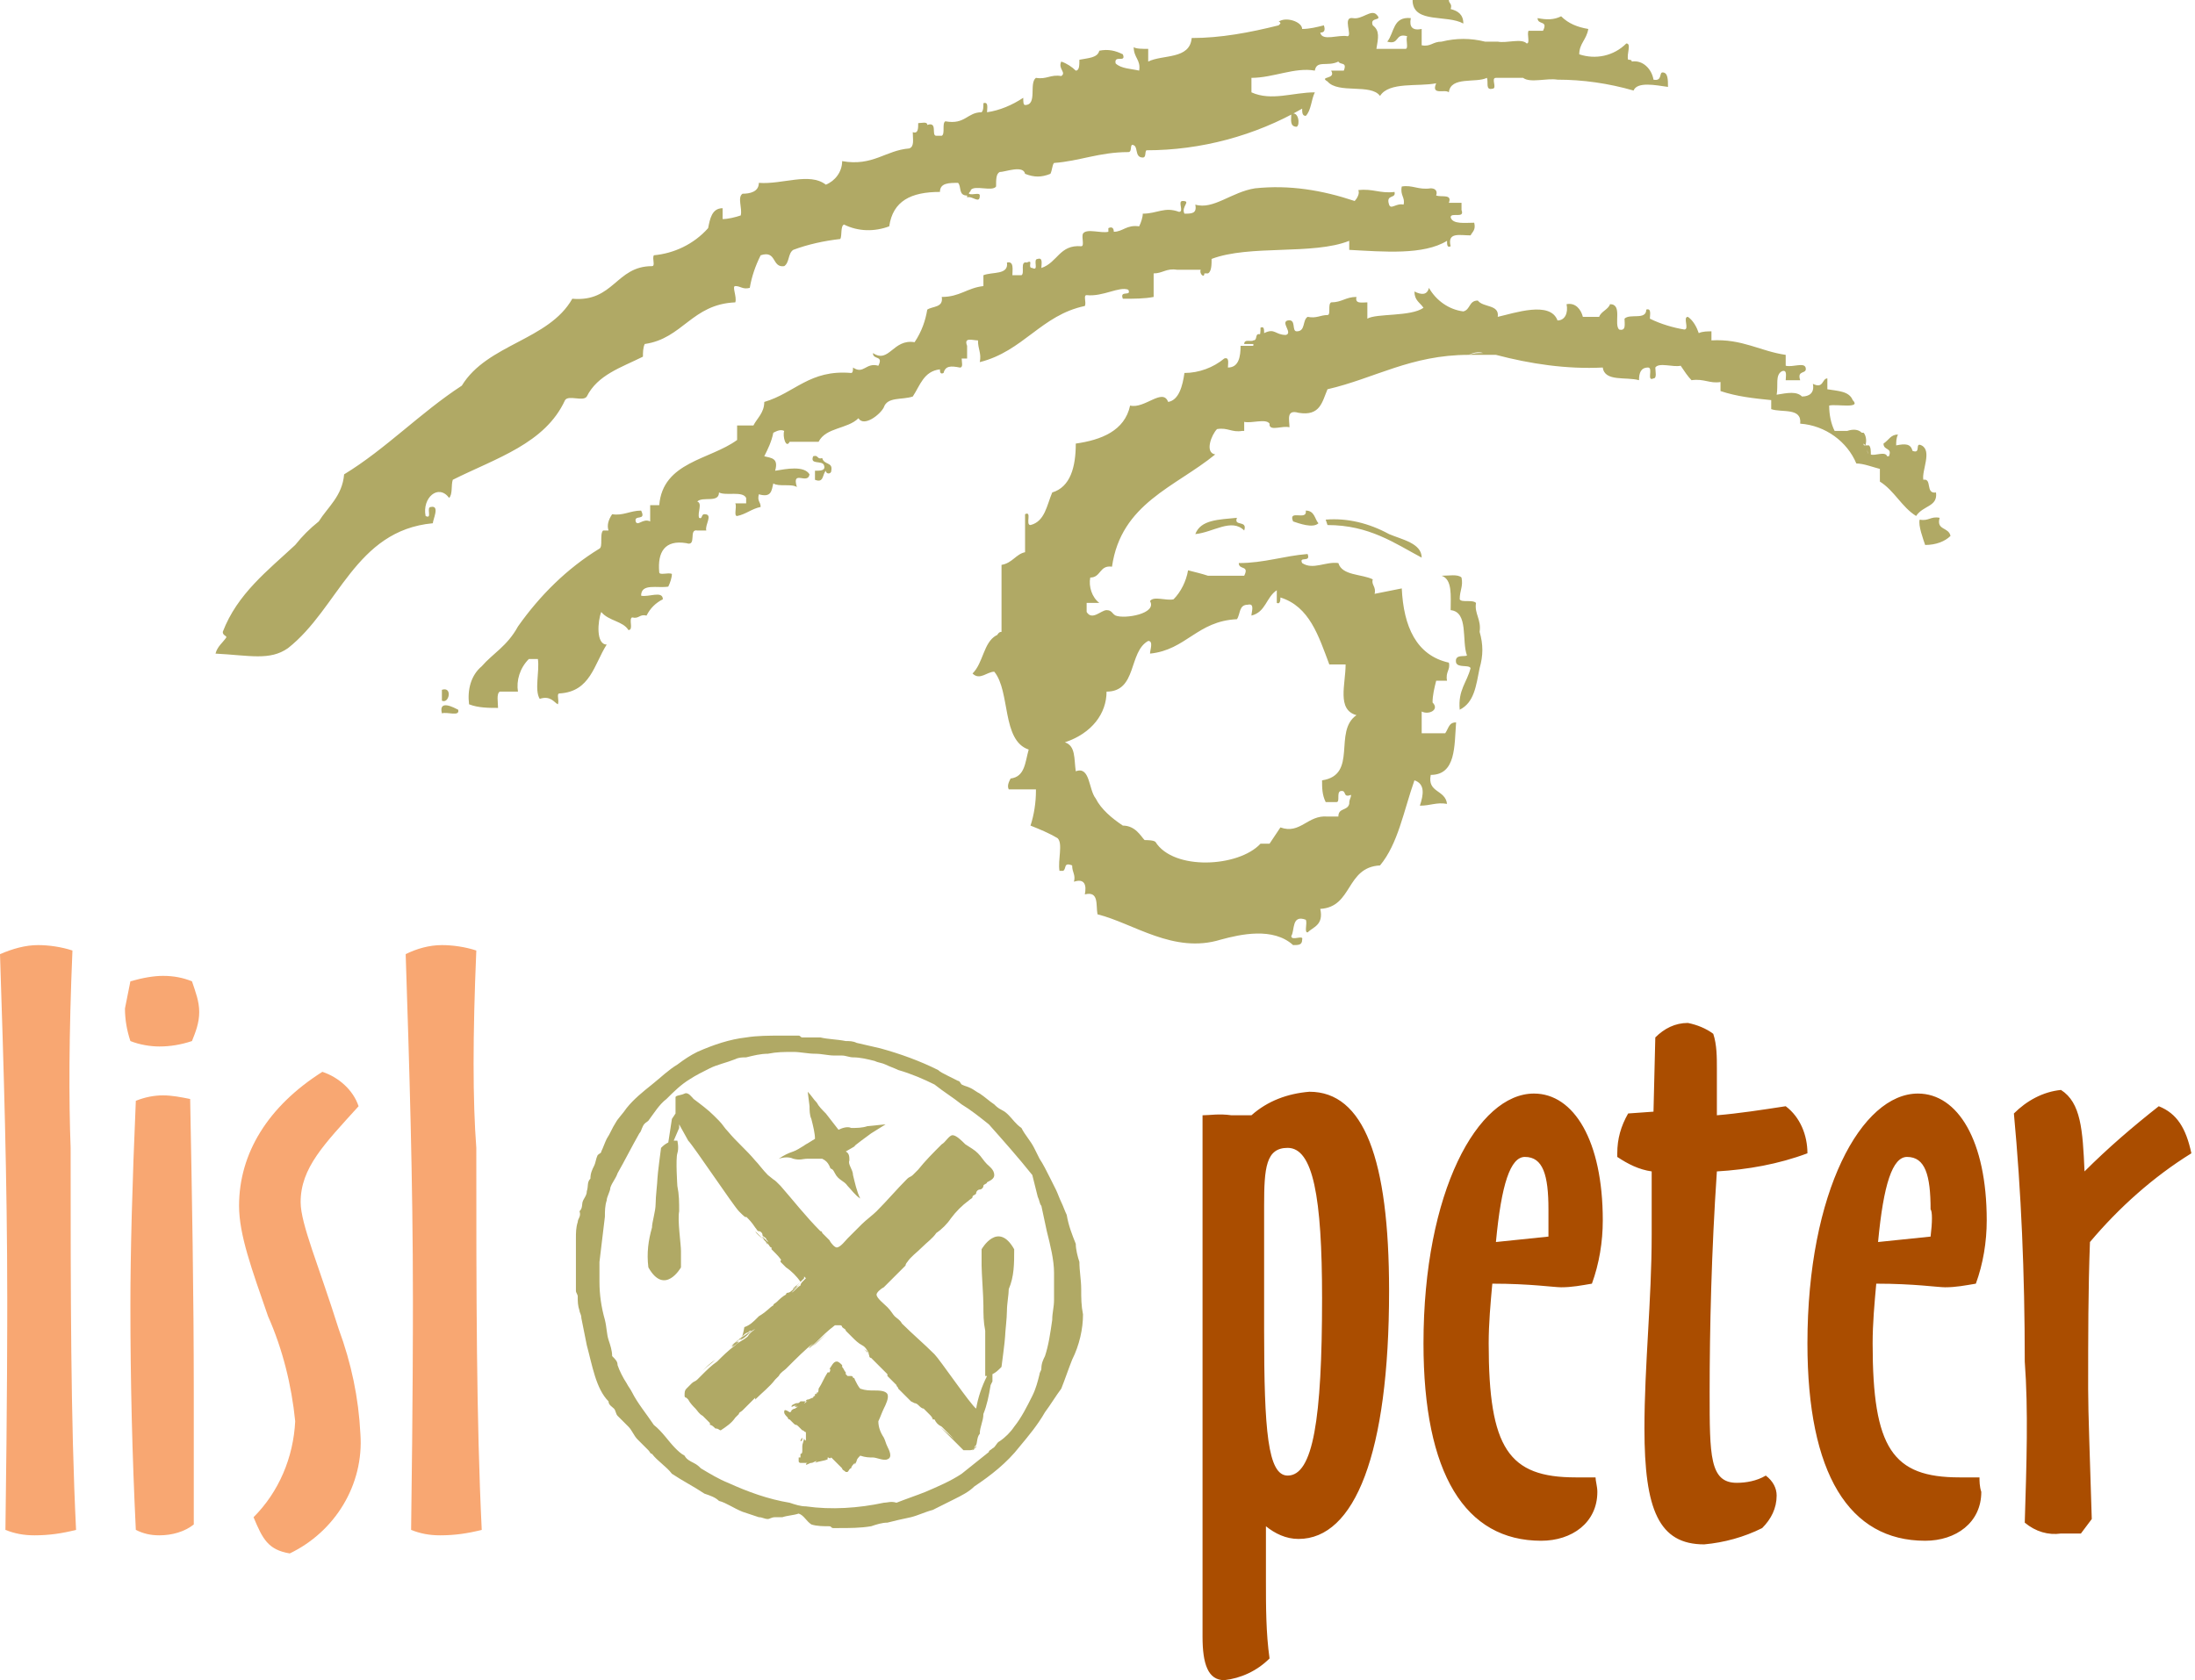 <?xml version="1.0" encoding="UTF-8"?> <!-- Generator: Adobe Illustrator 25.4.8, SVG Export Plug-In . SVG Version: 6.00 Build 0) --> <svg xmlns="http://www.w3.org/2000/svg" xmlns:xlink="http://www.w3.org/1999/xlink" version="1.1" id="Ebene_2_00000174600120487153373200000015675034058302814089_" x="0px" y="0px" viewBox="0 0 121.2 92.8" style="enable-background:new 0 0 121.2 92.8;" xml:space="preserve"> <style type="text/css"> .st0{fill:#B0A965;} .st1{fill:#F8A772;} .st2{fill:#AA4D00;} </style> <path id="Pfad_17" class="st0" d="M80.4,36.6c0.1,0.3,0.7,0.1,0.8,0.3c-0.2,0.8-0.7,1.2-0.6,2.3c0.8-0.4,0.9-1.3,1.1-2.3 c0.2-0.7,0.2-1.3,0-2c0.1-0.7-0.3-1-0.2-1.6c-0.2-0.2-0.8,0-0.9-0.2c0-0.5,0.2-0.7,0.1-1.2c-0.2-0.2-0.7-0.1-1.1-0.1 c0.6,0.2,0.5,1.1,0.5,1.9c1,0.1,0.6,1.7,0.9,2.5C80.9,36.3,80.3,36.1,80.4,36.6 M44.9,25.2c-0.2,0.5,0.5,0.2,0.6,0.5 C45.6,26,45.3,26,45,26v0.5c0.5,0.2,0.4-0.3,0.6-0.5c0,0.2,0.3,0.2,0.3,0c0.1-0.5-0.4-0.3-0.5-0.7C45.1,25.4,45.2,25.1,44.9,25.2 M26.6,36.8c-0.6,0.5-0.8,1.3-0.7,2.1c0.5,0.2,1.1,0.2,1.6,0.2c0-0.3-0.1-0.8,0.1-0.9h1c-0.1-0.6,0.1-1.3,0.6-1.8h0.5 c0.1,0.7-0.2,1.7,0.1,2.2c0.6-0.2,0.8,0.2,1,0.3c0.1-0.2-0.1-0.6,0.1-0.6c1.7-0.1,1.9-1.6,2.6-2.7c-0.6,0-0.5-1.3-0.3-1.8 c0.4,0.5,1.2,0.5,1.5,1c0.3,0,0-0.6,0.2-0.7c0.4,0.1,0.4-0.2,0.8-0.1c0.2-0.4,0.5-0.7,0.9-0.9c0-0.5-0.8-0.1-1.2-0.2 c0-0.7,0.9-0.4,1.5-0.5c0.1-0.2,0.2-0.5,0.2-0.7c-0.2-0.1-0.7,0.1-0.7-0.1c-0.1-1.1,0.3-1.8,1.5-1.6c0.6,0.2,0.1-0.8,0.6-0.7h0.5 c-0.1-0.3,0.4-0.9-0.1-0.9c-0.2,0-0.1,0.3-0.3,0.2c-0.1-0.3,0.2-0.8-0.1-0.9c0.3-0.3,1.2,0.1,1.2-0.5c0.4,0.2,1.3-0.1,1.5,0.3v0.3 h-0.6c0.1,0.2-0.1,0.7,0.1,0.7c0.5-0.1,0.8-0.4,1.3-0.5c0-0.3-0.2-0.3-0.1-0.7c0.7,0.2,0.7-0.2,0.8-0.6c0.3,0.2,1,0,1.3,0.2 c-0.3-1,0.6-0.1,0.7-0.7c-0.3-0.5-1.3-0.3-1.9-0.2c0.2-0.7-0.2-0.7-0.6-0.8c0.2-0.4,0.4-0.8,0.5-1.3c0.2-0.1,0.4-0.2,0.6-0.1 c-0.1,0.3,0.1,1,0.3,0.6h1.6c0.4-0.8,1.6-0.7,2.2-1.3c0.3,0.5,1.2-0.2,1.4-0.6c0.2-0.6,1-0.4,1.6-0.6c0.4-0.6,0.6-1.4,1.5-1.5 c0,0.1,0,0.3,0.2,0.2c0.1-0.4,0.4-0.4,0.9-0.3c0.2,0,0.1-0.3,0.1-0.5h0.3v-0.7c-0.2-0.5,0.3-0.3,0.6-0.3c0,0.5,0.2,0.7,0.1,1.2 c2.4-0.6,3.4-2.6,5.8-3.1c0.1-0.2-0.1-0.6,0.1-0.6c0.9,0.1,1.8-0.5,2.3-0.3c0.2,0.4-0.5,0-0.3,0.5c0.6,0,1.2,0,1.7-0.1v-1.3 c0.5,0,0.7-0.3,1.3-0.2h1.3c-0.1,0.2,0.2,0.5,0.2,0.2h0.2c0.2-0.1,0.2-0.5,0.2-0.8c2.1-0.8,5.6-0.2,7.6-1v0.5 c1.9,0.1,4.1,0.3,5.4-0.5c0,0.2,0,0.4,0.2,0.3c-0.2-0.8,0.5-0.6,1.1-0.6c0.1-0.2,0.3-0.3,0.2-0.7c-0.5,0-1.2,0.1-1.3-0.3 c0-0.3,0.8,0.1,0.6-0.4v-0.4h-0.7c0.2-0.5-0.4-0.3-0.7-0.4h0c0.1-0.3-0.1-0.4-0.3-0.4c-0.7,0.1-1-0.2-1.6-0.1 c-0.1,0.5,0.2,0.6,0.1,1c-0.4-0.1-0.7,0.3-0.8,0c-0.2-0.6,0.4-0.3,0.3-0.7c-0.8,0.1-1.2-0.2-2-0.1c0.1,0.2-0.1,0.5-0.2,0.6 c-1.8-0.6-3.6-0.9-5.5-0.7c-1.3,0.2-2.3,1.2-3.3,0.9c0.1,0.5-0.2,0.5-0.6,0.5c-0.2-0.4,0.4-0.7-0.1-0.7c-0.3,0,0.1,0.6-0.2,0.6 c-0.8-0.3-1.2,0.1-2,0.1c0,0.2-0.1,0.5-0.2,0.7c-0.7-0.1-0.9,0.3-1.4,0.3c0-0.2-0.1-0.3-0.3-0.2v0.2c-0.4,0.1-1.2-0.2-1.4,0.1 c-0.1,0.2,0.1,0.7-0.1,0.7c-1.2-0.1-1.3,0.9-2.2,1.2c0-0.2,0.1-0.6-0.2-0.5c-0.3,0,0.1,0.7-0.3,0.5c-0.3,0,0.1-0.5-0.3-0.3 c-0.4-0.1-0.1,0.6-0.3,0.7h-0.5c0-0.3,0.1-0.8-0.3-0.7c0.1,0.7-0.8,0.5-1.3,0.7v0.6c-0.9,0.1-1.3,0.6-2.3,0.6 c0.1,0.6-0.5,0.5-0.8,0.7c-0.1,0.6-0.3,1.2-0.7,1.8c-1.2-0.2-1.4,1.2-2.3,0.6c0,0.4,0.6,0.1,0.3,0.7c-0.7-0.2-0.8,0.5-1.4,0.1 c0,0.1,0,0.3-0.1,0.3c-2.3-0.2-3.1,1.1-4.8,1.6c0,0.6-0.4,0.9-0.6,1.3h-0.9v0.8c-1.5,1.1-4.1,1.2-4.3,3.6h-0.5v0.9 c-0.4-0.2-0.7,0.3-0.8,0c-0.1-0.4,0.6,0,0.3-0.6c-0.6,0-1,0.3-1.6,0.2c-0.2,0.3-0.3,0.6-0.2,0.9h-0.3c-0.2,0.2,0,0.9-0.2,1 c-1.8,1.1-3.3,2.6-4.5,4.3C28,35.7,27.2,36.1,26.6,36.8 M68.7,19h0.7c0-0.2,0.2-0.3,0.3-0.5c-0.5-0.2-0.2,0.3-0.5,0.3 C69.1,18.9,68.7,18.7,68.7,19 M71.6,7c0.2-0.1,0.1-0.9-0.3-0.7C71.3,6.6,71.2,7,71.6,7 M24.4,39.4c0.3-0.1,1,0.2,0.9-0.2 C25.1,39.1,24.2,38.6,24.4,39.4 M24.4,38.1v0.6C24.8,38.9,25,37.9,24.4,38.1 M80.8,1.3c0-0.5-0.3-0.7-0.7-0.8C80.2,0.2,80,0.2,80,0 h-2v0.1C78.1,1.3,79.9,0.8,80.8,1.3 M92.1,4.8c0-0.4,0-0.8-0.3-0.8c-0.2,0,0,0.5-0.5,0.4c-0.1-0.6-0.6-1.1-1.2-1 c0-0.1-0.1-0.1-0.2-0.1c-0.1-0.3,0.2-0.9-0.1-0.9c-0.7,0.7-1.7,0.9-2.6,0.6c0-0.6,0.4-0.8,0.5-1.4c-0.6-0.1-1.1-0.3-1.5-0.7 c-0.4,0.2-0.8,0.2-1.3,0.1c0,0.4,0.6,0.1,0.3,0.7h-0.8c-0.1,0.2,0.1,0.7-0.1,0.7c-0.3-0.3-1.1,0-1.6-0.1H82c-0.8-0.2-1.6-0.2-2.4,0 c-0.5,0-0.6,0.3-1.1,0.2V1.6C78,1.7,77.8,1.5,77.9,1c-1-0.1-0.9,0.8-1.3,1.3C77.3,2.5,77,1.8,77.7,2c-0.1,0.2,0.1,0.7-0.1,0.7H76 c0.1-0.6,0.2-1-0.2-1.3c-0.2-0.5,0.6-0.2,0.2-0.6c-0.3-0.3-0.8,0.3-1.3,0.2c-0.6-0.1,0,1-0.3,1c-0.5-0.1-1.4,0.3-1.5-0.2 c0.2,0,0.3-0.1,0.2-0.4c-0.4,0.1-0.8,0.2-1.2,0.2c0-0.4-0.9-0.7-1.3-0.4c0.1,0,0.1,0.1,0.1,0.1c0,0-0.1,0.1-0.1,0.1 c-1.6,0.4-3.2,0.7-4.8,0.7c-0.1,1.2-1.6,0.9-2.4,1.3V2.7c-0.3,0-0.7,0-0.8-0.1c0,0.6,0.4,0.7,0.3,1.3c-0.4-0.1-1-0.1-1.3-0.4 C61.5,3,62.2,3.5,62,3c-0.4-0.2-0.8-0.3-1.3-0.2c-0.1,0.4-0.6,0.4-1.1,0.5c0,0.3,0,0.6-0.2,0.6c-0.2-0.2-0.5-0.4-0.8-0.5 c-0.2,0.4,0.3,0.6,0,0.8c-0.6-0.1-0.8,0.2-1.4,0.1c-0.4,0.3,0.1,1.5-0.6,1.5c-0.1,0-0.1-0.2-0.1-0.4c-0.6,0.4-1.3,0.7-2,0.8 c0-0.2,0.1-0.6-0.2-0.5c0,0.2,0,0.4-0.1,0.5c-0.8,0-0.9,0.7-2,0.5c-0.2,0.1,0,0.7-0.2,0.8h-0.3c-0.3,0,0.1-0.8-0.5-0.6 c0-0.2-0.3-0.1-0.5-0.1c0,0.3,0,0.6-0.3,0.5c0,0.4,0.1,0.8-0.2,0.9c-1.3,0.1-2,1-3.7,0.7c0,0.6-0.4,1.1-0.9,1.3 c-0.9-0.7-2.4,0-3.7-0.1c0,0.5-0.5,0.6-0.9,0.6c-0.3,0.2,0,0.8-0.1,1.2c-0.3,0.1-0.7,0.2-1,0.2v-0.6c-0.6,0-0.7,0.6-0.8,1.1 c-0.8,0.9-1.9,1.4-3,1.5c-0.1,0.2,0.1,0.6-0.1,0.6c-2,0-2.1,2-4.4,1.8c-1.3,2.3-4.7,2.5-6.1,4.8c-2.3,1.5-4.2,3.5-6.5,4.9 c-0.1,1.2-0.9,1.8-1.4,2.6c-0.5,0.4-0.9,0.8-1.3,1.3c-1.5,1.4-3.2,2.7-4,4.8c0,0.2,0.2,0.2,0.2,0.3c-0.2,0.3-0.5,0.5-0.6,0.9 c1.9,0.1,3,0.4,4-0.3c2.8-2.2,3.7-6.5,8-6.9c0-0.2,0.4-1-0.1-0.9c-0.3,0,0.1,0.7-0.3,0.5c-0.2-1,0.7-1.8,1.3-1 c0.2-0.2,0.1-0.7,0.2-1c2.4-1.2,5.1-2,6.2-4.4c0.2-0.3,1,0.1,1.2-0.2c0.6-1.2,1.9-1.6,3.1-2.2c0-0.2,0-0.5,0.1-0.7 c2.1-0.3,2.6-2.2,5-2.3c0.1-0.3-0.2-0.9,0-0.9c0.3,0,0.4,0.2,0.8,0.1c0.1-0.6,0.3-1.2,0.6-1.8c0.9-0.3,0.6,0.7,1.3,0.6 c0.3-0.2,0.2-0.7,0.5-0.9c0.8-0.3,1.7-0.5,2.6-0.6c0.1-0.2,0-0.7,0.2-0.8c0.8,0.4,1.7,0.4,2.5,0.1c0.2-1.4,1.2-1.9,2.8-1.9 c0-0.5,0.5-0.5,1-0.5c0.2,0.2,0,0.7,0.5,0.7v0.1c0.3-0.1,0.7,0.4,0.7-0.1c0-0.2-0.4,0-0.6-0.1c0-0.1,0.1-0.1,0.1-0.2 c0.2-0.3,1.2,0.1,1.4-0.2c0-0.4,0-0.7,0.2-0.8c0.3,0,1.3-0.4,1.4,0.1c0.5,0.2,0.9,0.2,1.4,0c0.1-0.2,0.1-0.5,0.2-0.6 c1.4-0.1,2.5-0.6,4.1-0.6c0.2,0,0.1-0.3,0.2-0.4c0.4,0,0.1,0.7,0.6,0.7c0.2,0,0.1-0.3,0.2-0.4c3,0,6-0.8,8.6-2.3 c0,0.2,0,0.4,0.2,0.4c0.3-0.3,0.3-0.9,0.5-1.3c-1.2,0-2.4,0.5-3.5,0V4.3c1.2,0,2.4-0.6,3.5-0.4c0.1-0.6,0.7-0.2,1.3-0.5 c0.1,0.2,0.5,0,0.3,0.5h-0.7c0.3,0.5-0.7,0.3-0.2,0.6c0.6,0.7,2.4,0.1,2.9,0.8c0.5-0.8,2.1-0.5,3.1-0.7C79,5.3,79.8,4.9,80,5.1 c0.1-0.9,1.5-0.5,2.1-0.8C82.2,4.5,82,5,82.4,4.9c0.3,0-0.1-0.6,0.2-0.6h1.5c0.4,0.3,1.3,0,1.9,0.1c1.4,0,2.8,0.2,4.2,0.6 C90.4,4.5,91.4,4.7,92.1,4.8 M102,23.9h0.8c-0.2-0.2-0.5-0.2-0.8-0.1V23.9z M103.2,25.1c-0.1-0.1-0.1-0.2-0.1-0.3 C103.1,25,103.2,25.1,103.2,25.1 M91.9,20c-0.2,0-0.3,0.1-0.3,0.1C91.6,20.1,91.7,20.1,91.9,20 M61.1,38.2c1.7,0,1.2-2.2,2.3-2.8 c0.3,0,0.1,0.5,0.1,0.7c2-0.2,2.6-1.8,4.8-1.9c0.2-0.3,0.1-0.8,0.6-0.8c0.4-0.1,0.2,0.4,0.2,0.6c0.8-0.2,0.8-1,1.4-1.4v0.7 c0.2,0.1,0.2-0.2,0.2-0.3c1.6,0.5,2.1,2.1,2.7,3.7h0.9c0,1.1-0.5,2.5,0.6,2.8c-1.3,0.9,0.1,3.3-1.9,3.6c0,0.4,0,0.8,0.2,1.2h0.6 c0.2,0,0-0.5,0.2-0.6c0.4-0.1,0.1,0.4,0.6,0.2c0,0.2-0.1,0.2-0.1,0.5c-0.1,0.4-0.6,0.2-0.6,0.7h-0.6c-1.1-0.1-1.5,1-2.6,0.6 c-0.2,0.3-0.4,0.6-0.6,0.9h-0.5c-1.2,1.3-4.8,1.5-5.8-0.1c-0.1-0.1-0.5-0.1-0.6-0.1c-0.2-0.2-0.5-0.8-1.2-0.8 c-0.6-0.4-1.2-0.9-1.5-1.5c-0.4-0.5-0.3-1.8-1.1-1.5c-0.1-0.7,0-1.4-0.6-1.6C60.3,40.5,61.1,39.4,61.1,38.2 M78.2,39.8 c0,0.2,0,0.4,0.1,0.6C78.2,40.2,78.2,40,78.2,39.8 M106.9,27.2c-0.6,0.1-0.2-0.8-0.7-0.7c-0.1-0.5,0.5-1.6-0.1-1.9 c-0.4-0.2,0,0.5-0.5,0.3c-0.1-0.4-0.4-0.4-0.9-0.3c0-0.2,0-0.4,0.1-0.6c-0.4,0-0.5,0.3-0.8,0.5c0,0.4,0.5,0.2,0.3,0.7h-0.1 c-0.1-0.3-0.7,0-0.9-0.1c0-0.2,0-0.4-0.1-0.5h-0.2c-0.1,0-0.1,0-0.1-0.1c0,0,0.1,0.1,0.1,0.1c0.1-0.3,0-0.6-0.1-0.7H102v-0.1h-0.7 c-0.2-0.4-0.3-0.9-0.3-1.4c-0.1-0.1,0-0.1,0.2-0.1c-0.2,0-0.3,0-0.2,0.1c0.4-0.1,1.8,0.2,1.3-0.3l0,0c-0.2-0.5-0.8-0.5-1.4-0.6v-0.6 c-0.3,0-0.2,0.6-0.8,0.3c0.1,0.5-0.2,0.7-0.6,0.7c-0.3-0.3-0.8-0.2-1.4-0.1c0.1-0.5-0.1-1.1,0.3-1.3c0.3-0.1,0.2,0.3,0.2,0.5h0.8 c-0.2-0.6,0.4-0.3,0.3-0.7c-0.1-0.3-0.7,0-1.1-0.1v-0.6c-1.4-0.2-2.4-0.9-4.1-0.8v-0.5c-0.2,0-0.5,0-0.7,0.1 c-0.1-0.3-0.3-0.7-0.6-0.9c-0.3,0,0.1,0.7-0.2,0.7c-0.6-0.1-1.3-0.3-1.9-0.6c0-0.2,0.1-0.6-0.2-0.5c0,0.6-0.9,0.2-1.2,0.5 c0,0.3,0.1,0.7-0.3,0.6c-0.3-0.3,0.2-1.4-0.5-1.4c-0.1,0.3-0.5,0.4-0.6,0.7h-0.9c-0.1-0.4-0.4-0.8-0.9-0.7c0,0,0,0,0,0 c0.1,0.5-0.1,0.9-0.5,0.9c-0.4-1.1-2.4-0.4-3.3-0.2c0.1-0.7-0.8-0.5-1.1-0.9c-0.5,0-0.4,0.5-0.8,0.6c-0.8-0.1-1.5-0.6-1.9-1.3 c-0.1,0.4-0.4,0.4-0.8,0.2c0,0.5,0.3,0.6,0.5,0.9c-0.7,0.5-2.6,0.3-3.1,0.6v-0.9c-0.3,0-0.7,0.1-0.6-0.3c-0.6,0-0.8,0.3-1.4,0.3 c-0.2,0.1,0,0.7-0.2,0.7c-0.4,0-0.6,0.2-1.1,0.1c-0.3,0.2-0.1,0.8-0.6,0.8c-0.3,0,0-0.7-0.5-0.6c-0.4,0.1,0.3,0.7-0.1,0.8 c-0.6,0-0.6-0.4-1.2-0.1c0-0.2,0-0.4-0.2-0.3c0,0.2,0,0.4-0.1,0.5c-0.1,0.2-0.3,0.2-0.3,0.5h-0.7c0,0.6-0.1,1.2-0.7,1.2 c0-0.2,0.1-0.6-0.2-0.5c-0.6,0.5-1.4,0.8-2.2,0.8c-0.1,0.7-0.3,1.5-0.9,1.6c-0.3-0.8-1.3,0.4-2.1,0.2c-0.3,1.4-1.6,1.9-3,2.1 c0,1.3-0.3,2.4-1.3,2.7c-0.3,0.7-0.4,1.6-1.2,1.8c-0.3,0,0.1-0.8-0.3-0.6v2.1c-0.5,0.1-0.7,0.6-1.3,0.7v3.7c-0.2,0-0.2,0.2-0.3,0.2 c-0.7,0.4-0.7,1.5-1.3,2.1c0.4,0.4,0.8-0.1,1.2-0.1c0.9,1.1,0.4,3.8,1.9,4.3c-0.2,0.7-0.2,1.5-1,1.6c-0.1,0.2-0.2,0.4-0.1,0.6h1.5 v0.1c0,0.6-0.1,1.3-0.3,1.9c0.5,0.2,1,0.4,1.5,0.7c0.3,0.3,0,1.2,0.1,1.8h0.2c0.2-0.1,0-0.5,0.5-0.3c0,0.4,0.2,0.5,0.1,0.9 c0.6-0.2,0.7,0.2,0.6,0.7c0.8-0.2,0.6,0.6,0.7,1.1c2,0.5,4.2,2.2,6.8,1.4c1.1-0.3,2.9-0.7,4,0.3c0.3,0,0.5,0,0.5-0.3 c0.1-0.3-0.6,0.1-0.6-0.2c0.2-0.3,0-1.2,0.8-0.9c0.1,0.2-0.1,0.7,0.1,0.7c0.3-0.3,0.9-0.4,0.7-1.3c1.8-0.1,1.4-2.3,3.3-2.4 c1-1.2,1.3-3,1.9-4.7c0.6,0.2,0.5,0.8,0.3,1.4c0.6,0,0.9-0.2,1.5-0.1c-0.1-0.8-1.1-0.6-0.9-1.6c1.4,0,1.3-1.6,1.4-2.9 c-0.4,0-0.4,0.3-0.6,0.6h-1.3v-1.2c0.4,0.2,1-0.1,0.6-0.5c0,0.1,0,0.1,0,0.2c0-0.1,0-0.1,0-0.2c0-0.4,0.1-0.8,0.2-1.2h0.6 c-0.1-0.5,0.2-0.6,0.1-1c-1.8-0.4-2.5-2-2.6-4.1c-0.5,0.1-1,0.2-1.5,0.3c0.1-0.4-0.2-0.5-0.1-0.8c-0.6-0.3-1.7-0.2-1.9-0.9 c-0.7-0.1-1.4,0.4-2,0c-0.2-0.4,0.5,0,0.3-0.5c-1.3,0.1-2.4,0.5-3.8,0.5c0,0.4,0.6,0.1,0.3,0.7h-0.6c-0.1,0-0.2,0.1-0.2,0.1 c0.1,0,0.2,0,0.2-0.1h-1.4c0.1,0.1,0.3,0.1,0.5,0.1c-0.2,0-0.3,0-0.5-0.1c-0.3-0.1-0.7-0.2-1.1-0.3c-0.1,0.6-0.4,1.2-0.8,1.6 c-0.4,0.1-1.1-0.2-1.3,0.1c0.1,0,0.2,0,0.3,0c-0.1,0-0.2,0-0.3,0c0.4,0.7-1.4,1-1.9,0.8c-0.2-0.1-0.2-0.3-0.5-0.3 c-0.3,0-0.8,0.6-1.1,0.1v-0.5h0.7c-0.4-0.3-0.6-0.9-0.5-1.4c0.6,0,0.5-0.7,1.2-0.6c0.5-3.5,3.5-4.4,5.7-6.2 c-0.6-0.1-0.2-1.1,0.1-1.4c0.6-0.1,0.8,0.2,1.4,0.1h0.1v-0.5c0.4,0.1,1.2-0.2,1.4,0.1v0.1c0.1,0.3,0.7,0,1.1,0.1 c0-0.4-0.2-1,0.5-0.8c1.2,0.2,1.3-0.6,1.6-1.3c2.6-0.6,4.6-1.9,7.8-1.9c0.2-0.1,0.5-0.2,0.8-0.1c-0.3,0-0.5,0-0.8,0.1h1.5 c1.9,0.5,3.9,0.8,5.9,0.7c0.1,0.8,1.3,0.5,2,0.7c0-0.4,0.1-0.7,0.5-0.7c0.3,0-0.1,0.8,0.3,0.6c0.2,0,0.1-0.4,0.1-0.6 c0.2-0.3,1,0,1.4-0.1c0.2,0.3,0.4,0.6,0.6,0.8c0.7-0.1,1,0.2,1.6,0.1v0.5c0.9,0.3,1.8,0.4,2.8,0.5v0.5c0.6,0.2,1.7-0.1,1.6,0.8 c1.4,0.1,2.6,1,3.1,2.2c0.4,0,0.9,0.2,1.3,0.3v0.7c0.8,0.5,1.2,1.4,2,1.9C106.2,27.9,107,28,106.9,27.2 M73.3,29 c2.3,0,3.7,1,5.2,1.8c0-0.8-1.1-1-1.8-1.3c-1.1-0.6-2.3-0.9-3.5-0.8L73.3,29L73.3,29z M71.4,28.8c0.3,0.1,1.1,0.4,1.4,0.1 c-0.2-0.2-0.2-0.7-0.7-0.7C72.2,28.8,71.1,28.1,71.4,28.8 M68.3,28.6c-1,0.1-2,0.1-2.3,0.9c1-0.1,2-0.9,2.7-0.2 C68.9,28.7,68.1,29.1,68.3,28.6 M107.7,29.6c-0.1-0.5-0.8-0.3-0.6-1c-0.5-0.1-0.6,0.2-1.1,0.1c-0.1,0.3,0.2,1.1,0.3,1.4 C106.9,30.1,107.4,29.9,107.7,29.6"></path> <path id="Pfad_18" class="st1" d="M26.3,52.5c-0.6-0.2-1.3-0.3-1.9-0.3c-0.7,0-1.4,0.2-2,0.5c0.2,6.1,0.4,12.5,0.4,19.1 c0,1.2,0,5.5-0.1,12.7c0.5,0.2,1,0.3,1.6,0.3c0.8,0,1.5-0.1,2.3-0.3c-0.3-6.1-0.3-13.1-0.3-21.1C26.1,60.8,26.1,57.2,26.3,52.5 M17.8,59.2c-3,1.9-4.6,4.5-4.6,7.4c0,1.6,0.7,3.5,1.6,6.1c0.8,1.8,1.3,3.8,1.5,5.8c-0.1,2-0.9,3.9-2.3,5.3c0.5,1.2,0.8,1.8,2,2 c2.5-1.2,4.1-3.8,3.9-6.6c-0.1-2-0.5-3.9-1.2-5.8c-1.1-3.5-2.1-5.8-2.1-7c0-1.9,1.3-3.2,3.2-5.3C19.5,60.2,18.7,59.5,17.8,59.2 M7.2,54.2c-0.1,0.5-0.2,1-0.3,1.5c0,0.6,0.1,1.2,0.3,1.8c0.5,0.2,1.1,0.3,1.6,0.3c0.6,0,1.2-0.1,1.8-0.3c0.2-0.5,0.4-1,0.4-1.6 c0-0.6-0.2-1.1-0.4-1.7c-0.5-0.2-1-0.3-1.6-0.3C8.5,53.9,7.9,54,7.2,54.2 M7.5,84.5c0.4,0.2,0.8,0.3,1.3,0.3c0.7,0,1.4-0.2,1.9-0.6 c0-2.4,0-4.8,0-7.2c0-5.6-0.1-11-0.2-16.3c-0.5-0.1-1-0.2-1.5-0.2c-0.5,0-1,0.1-1.5,0.3c-0.2,4.6-0.3,8.4-0.3,11.3 C7.2,76.3,7.3,80.4,7.5,84.5 M4,52.5c-0.6-0.2-1.3-0.3-1.9-0.3c-0.7,0-1.4,0.2-2.1,0.5c0.2,6.1,0.4,12.5,0.4,19.1 c0,1.2,0,5.5-0.1,12.7c0.5,0.2,1,0.3,1.6,0.3c0.8,0,1.5-0.1,2.3-0.3c-0.3-6.1-0.3-13.1-0.3-21.1C3.8,60.8,3.8,57.2,4,52.5"></path> <path id="Pfad_19" class="st2" d="M111.8,84.1c0.6,0.5,1.3,0.7,2,0.6c0.3,0,0.7,0,1.1,0l0.6-0.8c-0.1-3.4-0.2-5.8-0.2-7.2 c0-2.8,0-5.5,0.1-8.1c1.6-1.9,3.5-3.6,5.6-4.9c-0.3-1.4-0.8-2.2-1.8-2.6c-1.4,1.1-2.8,2.3-4.1,3.6c-0.1-2.3-0.2-3.8-1.3-4.5 c-1,0.1-1.9,0.6-2.6,1.3c0.4,4.3,0.6,8.8,0.6,13.7C112,77.9,111.9,80.8,111.8,84.1 M106.6,68.3l-2.9,0.3c0.3-3.2,0.8-4.7,1.6-4.7 c1,0,1.3,1,1.3,2.9C106.7,66.9,106.7,67.5,106.6,68.3 M109.3,81.6c-0.4,0-0.6,0-0.7,0h-0.4c-3.7,0-4.8-1.6-4.8-7.4 c0-1.1,0.1-2.2,0.2-3.3c2.1,0,3.4,0.2,3.8,0.2c0.6,0,1.1-0.1,1.7-0.2c0.4-1.1,0.6-2.3,0.6-3.5c0-4.4-1.6-7-3.8-7 c-3.1,0-6.1,5.4-6.1,13.8c0,7.2,2.3,10.9,6.5,10.9c1.7,0,3.1-1,3.1-2.7C109.3,82.1,109.3,81.8,109.3,81.6 M94.6,57.1 c-0.4-0.3-0.9-0.5-1.4-0.6c-0.7,0-1.3,0.3-1.8,0.8l-0.1,4.1l-1.4,0.1c-0.4,0.7-0.6,1.4-0.6,2.2v0.2c0.6,0.4,1.2,0.7,1.9,0.8 c0,1.2,0,2.4,0,3.5c0,3.6-0.4,7.2-0.4,10.7c0,4.5,0.8,6.4,3.3,6.4c1.1-0.1,2.2-0.4,3.2-0.9c0.5-0.5,0.8-1.1,0.8-1.8 c0-0.4-0.2-0.8-0.6-1.1c-0.5,0.3-1.1,0.4-1.6,0.4c-1.5,0-1.5-1.5-1.5-5s0.1-7.8,0.4-12.2c1.7-0.1,3.4-0.4,5-1c0-1-0.4-2-1.2-2.6 c-1.3,0.2-2.6,0.4-3.8,0.5c0-0.2,0-0.4,0-0.6V59C94.8,58.4,94.8,57.7,94.6,57.1 M85.5,68.3l-2.9,0.3c0.3-3.2,0.8-4.7,1.6-4.7 c1,0,1.3,1,1.3,2.9C85.5,66.9,85.5,67.5,85.5,68.3 M88.1,81.6c-0.4,0-0.6,0-0.7,0H87c-3.7,0-4.8-1.6-4.8-7.4c0-1.1,0.1-2.2,0.2-3.3 c2.1,0,3.4,0.2,3.8,0.2c0.6,0,1.1-0.1,1.7-0.2c0.4-1.1,0.6-2.3,0.6-3.5c0-4.4-1.6-7-3.8-7c-3.1,0-6.1,5.4-6.1,13.8 c0,7.2,2.3,10.9,6.5,10.9c1.7,0,3.1-1,3.1-2.7C88.2,82.1,88.1,81.8,88.1,81.6 M69.8,73.5v-6.9c0-2.1,0.1-3.2,1.3-3.2 c1.4,0,1.9,2.7,1.9,8.3c0,6.7-0.5,9.8-1.9,9.8C70,81.5,69.8,79,69.8,73.5 M66.4,61.6V88c0,1.2,0,1.9,0,2.4c0,1.5,0.3,2.4,1.2,2.4 c0.9-0.1,1.8-0.5,2.5-1.2c-0.2-1.4-0.2-2.9-0.2-4.3v-3c0.5,0.4,1.1,0.7,1.8,0.7c3.1,0,5-4.7,5-13.7c0-7.3-1.4-11-4.4-11 c-1.2,0.1-2.3,0.5-3.2,1.3c-0.3,0-0.7,0-1.1,0C67.3,61.5,66.8,61.6,66.4,61.6"></path> <path id="Pfad_20" class="st0" d="M44.2,80.8C44.2,80.8,44.2,80.8,44.2,80.8C44.2,80.8,44.2,80.8,44.2,80.8L44.2,80.8 C44.2,80.8,44.2,80.8,44.2,80.8z M43.3,78L43.3,78c0,0.1,0.1,0.2,0.2,0.3l0,0c0,0,0,0.1,0.1,0.1c0,0,0,0,0,0 c0.1,0.1,0.2,0.2,0.3,0.3l0,0l-0.1-0.1c0.2,0.2,0.1,0,0.3,0.2c0,0,0,0,0,0l0.1,0.1c0,0,0.1,0.1,0.1,0.1c0.1,0,0.1,0.1,0.2,0.1 c0,0,0,0,0,0.1c0,0,0,0,0,0.1c0,0,0,0.1,0,0.1c0,0.1,0,0.1,0,0.2c0-0.1-0.1,0-0.1-0.2c0,0.2-0.1,0.3-0.1,0.5c0,0,0,0.3,0,0.4 c0,0,0-0.1,0-0.2c0,0.1,0,0.2-0.1,0.2c0,0.1,0,0.1,0,0.2c0,0,0,0-0.1,0c0,0,0,0.1,0,0.1s0,0,0,0.1c0,0,0,0,0,0 c0,0.1,0.1,0.1,0.1,0.1h0c0,0,0,0,0.1,0c0,0,0,0,0.1,0c0,0,0,0,0,0c0,0,0,0,0,0h0.1c0,0,0,0,0,0.1s0,0,0,0c0,0,0,0,0-0.1 c0,0,0,0,0.1,0s0.1,0,0.2-0.1l-0.2,0.1c0,0-0.1,0-0.1,0.1c0.1,0,0.2-0.1,0.3-0.1c0.1,0,0.2-0.1,0.3-0.1c0,0-0.1,0.1-0.1,0.1v0 c0,0,0,0,0,0c0.2-0.1,0.5-0.1,0.7-0.2c0,0,0-0.1,0-0.1h0c0,0,0,0,0,0c0.1,0,0.1,0.1,0.2,0c0.1,0.1,0.2,0.2,0.3,0.3l0.1,0.1l0.1,0.1 l0.1,0.1c0,0.1,0.1,0.1,0.2,0.2c0,0,0,0,0,0s0,0,0,0c0,0,0,0,0.1,0c0,0,0.1,0,0.1-0.1c0,0,0,0.1-0.1,0.1c0,0,0,0,0,0s0,0,0,0h0 c0.1-0.1,0.1-0.2,0.2-0.2c0-0.1,0.1-0.2,0.2-0.3c0,0,0,0.1,0,0.1l0.1-0.2c0,0,0,0,0,0c0,0,0,0,0,0c0-0.1,0.1-0.2,0.2-0.3 c0.3,0.1,0.5,0.1,0.7,0.1c0.2,0,0.6,0.2,0.8,0.1c0.3-0.1,0.1-0.5,0-0.7c-0.1-0.2-0.1-0.3-0.2-0.5c-0.2-0.3-0.3-0.6-0.3-0.9 c0.1-0.2,0.2-0.5,0.3-0.7c0.1-0.2,0.3-0.6,0.2-0.8c-0.1-0.2-0.5-0.2-0.7-0.2c-0.3,0-0.5,0-0.8-0.1c-0.1-0.1-0.2-0.3-0.3-0.5 c0,0,0-0.1-0.1-0.1c0-0.1-0.1-0.1-0.1-0.1c0,0,0,0,0.1,0L46.8,76c0,0-0.1-0.1-0.1-0.1c0,0,0,0,0-0.1c-0.1-0.1-0.1-0.2-0.2-0.3 c0,0,0,0,0-0.1c0,0,0,0.1,0,0c0,0,0,0,0,0c-0.1-0.1-0.2-0.2-0.3-0.2c-0.2,0-0.3,0.3-0.4,0.4l0,0c0,0,0.1,0,0,0.2c0,0,0,0-0.1,0 c-0.2,0.3-0.3,0.6-0.5,0.9c0,0,0,0.1,0,0.1l0-0.1c0,0,0,0.3-0.1,0.2c0,0,0,0,0,0c0,0,0,0.1,0,0.1c0,0,0,0,0,0.1c0,0,0,0,0,0 c0,0,0-0.1,0-0.1c0,0,0,0,0,0s-0.1,0-0.1,0.1c0.1-0.1,0.1-0.2,0.1-0.2c0,0.1,0,0.1,0,0c0,0,0,0.1-0.1,0.1v0l0,0c0,0,0,0,0,0.1h0 c0,0,0,0,0,0c0,0-0.1,0-0.1,0.1l0,0h0c-0.1,0-0.2,0.1-0.3,0.1l0,0h0c0,0-0.1,0-0.1,0.1c0.1,0,0.1,0,0.1,0c-0.1,0-0.1,0.1-0.2,0.1 l0.1-0.1c-0.2,0-0.1,0-0.2,0l-0.1,0c-0.1,0.1-0.1,0.1-0.2,0.1c0,0,0,0,0,0c-0.1,0-0.2,0.1-0.3,0.1l0.1,0c0,0-0.1,0-0.1,0.1 c0.1,0,0.2-0.1,0.3-0.1c-0.1,0.1,0,0-0.1,0v0.1c0.1,0,0.1,0,0.2,0c-0.1,0-0.2,0.1-0.2,0.1c-0.1,0-0.2,0.1-0.2,0.1c0,0,0,0,0,0 c0,0,0,0,0,0l0,0c0,0,0,0.1-0.1,0.1h0C43.3,77.8,43.3,77.9,43.3,78 M44.3,79.4C44.3,79.4,44.3,79.4,44.3,79.4c0,0.1,0,0.2-0.1,0.2 C44.2,79.6,44.2,79.5,44.3,79.4 M44.8,74.4c0.3-0.2,0.6-0.5,0.9-0.8c-0.3,0.3-0.7,0.6-1,0.9C44.7,74.5,44.8,74.4,44.8,74.4 M43.3,77.6C43.3,77.6,43.2,77.6,43.3,77.6C43.2,77.7,43.2,77.7,43.3,77.6C43.3,77.6,43.3,77.6,43.3,77.6 C43.3,77.6,43.3,77.6,43.3,77.6 M48.1,62.6l0.8-0.5l-1,0.1c-0.3,0.1-0.6,0.1-0.9,0.1c-0.2-0.1-0.5,0-0.7,0.1l-0.7-0.9 c-0.2-0.2-0.4-0.4-0.5-0.6c-0.2-0.2-0.3-0.4-0.5-0.6l0.1,0.8c0,0.2,0,0.5,0.1,0.7c0.1,0.4,0.2,0.8,0.2,1.1c0,0-0.8,0.5-0.5,0.3 s-0.4,0.3-0.7,0.4c-0.3,0.1-0.5,0.2-0.8,0.4c0.3-0.1,0.6-0.1,0.8,0c0.4,0.1,0.5,0,0.8,0c0.2,0,0.5,0,0.8,0c0.2,0.1,0.3,0.2,0.4,0.4 c0.1,0.3,0.1,0,0.3,0.4s0.5,0.4,0.7,0.7c0.2,0.2,0.4,0.5,0.7,0.7c-0.2-0.4-0.3-0.9-0.4-1.3c0-0.3-0.3-0.6-0.2-0.8 c0-0.2,0-0.4-0.2-0.5c0,0,0.7-0.4,0.5-0.3S48.1,62.6,48.1,62.6 M40.4,74.4c0.2-0.1,0.3-0.2,0.4-0.3c0,0,0,0,0,0 C40.7,74.1,40.5,74.2,40.4,74.4 M37.6,77.1L37.6,77.1c0-0.1,0-0.1,0-0.2C37.6,76.9,37.6,77,37.6,77.1 M55.7,71.2 C56,70.5,56,69.8,56,69c-0.9-1.6-1.8,0-1.8,0s0,0.5,0,0.9s0.1,1.7,0.1,2.2c0,0.5,0,0.9,0.1,1.4c0,0,0,1.5,0,1.8s0,0.7,0,0.7 s0,0,0.1,0c-0.3,0.6-0.5,1.2-0.6,1.8c-0.3-0.2-2-2.7-2.3-3c-0.6-0.6-1.2-1.1-1.8-1.7c-0.1-0.2-0.3-0.3-0.4-0.4s-0.2-0.3-0.4-0.5 s-0.6-0.5-0.6-0.7c0-0.1,0.2-0.3,0.4-0.4c0.2-0.2,0.3-0.3,0.4-0.4c0.1-0.1,0.3-0.3,0.4-0.4s0.3-0.3,0.4-0.4c0-0.1,0.1-0.2,0.1-0.2 c0.2-0.3,0.5-0.5,0.8-0.8c0.3-0.3,0.6-0.5,0.8-0.8c0.3-0.2,0.6-0.5,0.8-0.8c0.3-0.4,0.6-0.7,1-1c0.1-0.1,0.2-0.1,0.2-0.2 s0.2-0.1,0.2-0.2s0.1-0.2,0.2-0.2c0.1,0,0.2-0.1,0.2-0.2s0.2-0.1,0.2-0.2c0.2-0.1,0.4-0.2,0.4-0.4c0-0.3-0.3-0.5-0.4-0.6 c-0.2-0.2-0.3-0.4-0.5-0.6c-0.2-0.2-0.4-0.3-0.7-0.5c-0.2-0.2-0.5-0.5-0.7-0.5s-0.4,0.4-0.6,0.5c-0.5,0.5-0.9,0.9-1.3,1.4 c-0.1,0.1-0.2,0.2-0.3,0.3c-0.1,0.1-0.2,0.1-0.3,0.2c-0.6,0.6-1.1,1.2-1.7,1.8c-0.2,0.2-0.6,0.5-0.8,0.7c-0.3,0.3-0.5,0.5-0.8,0.8 c-0.1,0.1-0.4,0.5-0.6,0.5c-0.1,0-0.3-0.2-0.4-0.4c-0.1-0.1-0.3-0.3-0.4-0.4c0,0,0-0.1-0.1-0.1c-0.8-0.8-1.5-1.7-2.2-2.5 c-0.5-0.5-0.1-0.1-0.7-0.6c-0.3-0.3-0.5-0.6-0.7-0.8c-0.5-0.6-1-1-1.5-1.6c-0.2-0.2-0.3-0.4-0.5-0.6c-0.1-0.1-0.2-0.2-0.3-0.3 c-0.3-0.3-0.7-0.6-1.1-0.9c-0.1-0.1-0.3-0.4-0.5-0.3c-0.2,0.1-0.5,0.1-0.5,0.2c0,0.2,0,0.5,0,0.7c0,0.1,0,0.1,0,0.2l-0.2,0.3 l-0.2,1.3c-0.2,0.1-0.3,0.2-0.4,0.3c0,0-0.2,1.5-0.2,1.7s-0.1,1-0.1,1.4s-0.2,1-0.2,1.3c-0.2,0.7-0.3,1.4-0.2,2.2 c0.9,1.6,1.8,0,1.8,0s0-0.5,0-0.9s-0.2-1.7-0.1-2.2c0-0.5,0-0.9-0.1-1.4c0,0-0.1-1.5,0-1.8s0-0.7,0-0.7s0,0-0.2,0l0.3-0.7 c0,0,0-0.1,0-0.2l0.5,0.9c0.3,0.3,2.5,3.6,2.8,3.9l0.1,0.1c0.1,0.1,0.3,0.3,0.3,0.2c-0.2-0.2-0.3-0.3-0.5-0.5 c0.2,0.2,0.3,0.3,0.5,0.5c0.2,0.2,0.3,0.3,0.5,0.6c0,0,0.1,0.1,0,0c0.1,0.1,0.1,0.2,0.2,0.2s0.2,0.1,0.2,0.2s0.1,0.1,0.2,0.2 c0,0.1,0.1,0.1,0.1,0.2c-0.1-0.1-0.2-0.2-0.3-0.3c0,0-0.1,0,0,0c0,0.1,0.1,0.1,0.1,0.2c0,0,0.1,0.1,0.1,0.1s0.1,0.1,0.1,0.2 c0-0.1-0.1-0.1-0.1-0.2s-0.1-0.1-0.2-0.2c-0.1-0.1-0.2-0.2-0.3-0.3s-0.2-0.2-0.2-0.2c0,0-0.1-0.1-0.1-0.1c0.2,0.2,0.2,0.2,0.2,0.2 l0,0c0.1,0.2,0.3,0.3,0.5,0.5c0,0,0,0,0.1,0.1h0c0,0,0,0,0.1,0.1c0.1,0.1,0.1,0.2,0.2,0.2l0,0c0,0,0,0,0,0.1l0,0 c0,0,0.1,0.1,0.1,0.1c0.2,0.2,0.4,0.4,0.5,0.6c0-0.1-0.1-0.1-0.1-0.1l0,0.1c0.1,0.1,0.2,0.2,0.3,0.3c0.3,0.2,0.6,0.5,0.8,0.8 c0,0-0.1,0.1-0.1,0.1l0,0c0,0,0.1-0.1,0.1-0.1c-0.2,0.2-0.5,0.4-0.4,0.4c0.1-0.1,0.2-0.1,0.2-0.2l0.1-0.1l0.1-0.1 c0.1-0.1,0.1-0.1,0.2-0.2l0-0.1l0.1,0.1c-0.1,0.1-0.2,0.2-0.2,0.2s-0.1,0.1-0.1,0.2c-0.2,0.1-0.3,0.3-0.5,0.4 c0.2-0.2,0.3-0.3,0.5-0.5c-0.2,0.2-0.4,0.3-0.5,0.4c0,0-0.1,0.1-0.2,0.1c0,0-0.1,0-0.1,0.1c-0.2,0.1-0.4,0.3-0.5,0.4 c-0.1,0.1-0.2,0.1-0.2,0.2c-0.2,0.1-0.3,0.3-0.8,0.6c-0.1,0.1-0.1,0.1-0.1,0.1c-0.2,0.2-0.4,0.4-0.7,0.5C41,73.9,40.9,74,40.8,74 c-0.2,0.2-0.4,0.3-0.5,0.4c0.2-0.2,0.5-0.4,0.7-0.6c0.1-0.1,0.2-0.2,0.3-0.2c0.1-0.1,0.1-0.1,0.2-0.1c-0.3,0.2-0.3,0.2-0.3,0.2 s0,0-0.3,0.2l0,0.1c0.2-0.1,0.3-0.2,0.4-0.3s0.2-0.2,0.4-0.3c-0.1,0.1-0.3,0.2-0.4,0.4c-0.2,0.2-0.5,0.3-0.7,0.5 c-0.4,0.3-0.7,0.6-1,0.9c-0.3,0.2-0.6,0.5-0.8,0.7c-0.1,0.1-0.2,0.2-0.3,0.3c-0.1,0.1-0.2,0.1-0.3,0.2c0,0,0,0,0,0l0,0 c-0.1,0.1-0.2,0.2-0.3,0.3c-0.1,0.1-0.1,0.2-0.1,0.4v0c0,0,0,0.1,0.1,0.1l0.1,0.1c0.1,0.2,0.3,0.4,0.4,0.5c0.1,0.1,0.2,0.3,0.4,0.4 l0.1,0.1c0.1,0.1,0.2,0.2,0.3,0.3c0,0,0,0,0,0.1c0.1,0,0,0,0,0c0.1,0,0.2,0.1,0.3,0.2c0.2,0,0.2,0.1,0.3,0.1 c0.3-0.2,0.6-0.4,0.8-0.7l0.2-0.2l0,0c-0.2,0.2-0.3,0.3-0.5,0.5c0.1-0.1,0.2-0.2,0.3-0.3s0.1-0.1,0.2-0.2c0-0.1,0.1-0.1,0.2-0.2 c0.2-0.2,0.5-0.5,0.7-0.7c0,0.1,0,0.1,0,0.1c0.4-0.4,0.8-0.7,1.1-1.1l0.2-0.2c0.1-0.2,0.3-0.3,0.4-0.4c0.6-0.6,1.1-1.1,1.5-1.4 c-0.5,0.5,0.1,0-0.6,0.6l0.8-0.7c0.3-0.3,0.6-0.6,1-0.9h0h0c0,0,0.1,0,0.1,0c0,0,0,0,0,0l0.1,0c0,0,0.1,0,0.1,0c0,0,0.1,0,0.1,0.1 c0.1,0.1,0.2,0.1,0.2,0.2l0.2,0.2c0.1,0.1,0.1,0.1,0.2,0.2c0.1,0.1,0.3,0.3,0.5,0.4c0.2,0.1,0.3,0.3,0.4,0.5c0,0-0.1-0.1-0.1-0.1 c0-0.1-0.1-0.1-0.2-0.2c-0.1-0.1-0.2-0.2-0.2-0.2c0.1,0.1,0.2,0.2,0.3,0.3c0.1,0.1,0.2,0.2,0.2,0.3c0,0,0,0.1,0.1,0.1 c0,0,0.1,0.1,0.1,0.1l0.2,0.2c0.2,0.2,0.4,0.4,0.6,0.6c0,0,0,0.1,0,0.1c0,0,0,0,0,0c0,0,0.1,0.1,0.1,0.1c0.1,0.1,0.3,0.3,0.4,0.4 c0,0.1,0.1,0.1,0.1,0.2c0.2,0.2,0.4,0.4,0.7,0.7c0.2,0.1,0.2,0.1,0.2,0.1s0.1,0,0.2,0.1c0.1,0.1,0.2,0.2,0.3,0.2 c0.1,0.1,0.1,0.1,0.2,0.2c0,0,0.1,0.1,0.1,0.1s0.1,0.1,0.1,0.1c0.1,0.1,0,0-0.1-0.1c0,0-0.1-0.1,0,0c0.1,0.1,0.2,0.2,0.2,0.3l0.1,0 c0.1,0.2,0.2,0.3,0.4,0.4l0.7,0.7l-0.8-0.7c-0.2-0.2-0.3-0.3-0.4-0.4s-0.2-0.2-0.2-0.2c0.2,0.2,0.4,0.4,0.6,0.6l0.5,0.5l0.4,0.4 l0.2,0.2l0.1,0.1l0.1,0.1c0,0,0,0,0,0h0.1l0.1,0c0.1,0,0.2,0,0.2,0c0.1,0,0.1,0,0.2-0.1c0-0.1,0.1-0.2,0.1-0.2c0,0.1,0,0.2-0.1,0.2 c0,0,0,0,0,0c0,0.1-0.1,0.1-0.2,0.1c0,0-0.1,0-0.1,0c0.1,0,0.2,0,0.3-0.1c0.2-0.2,0.1-0.6,0.3-0.8c0-0.4,0.2-0.7,0.2-1.1 c0.2-0.5,0.3-1,0.4-1.6c0,0.1,0-0.1,0,0l0.1-0.2c0-0.2,0-0.3,0-0.4c0.2-0.1,0.3-0.2,0.5-0.4c0,0,0.2-1.5,0.2-1.7s0.1-1,0.1-1.4 S55.7,71.5,55.7,71.2 M38.4,76c0.1-0.1,0.2-0.2,0.3-0.3L38.4,76 M38.8,75.7C38.7,75.8,38.6,75.9,38.8,75.7c0.2-0.2,0.5-0.4,0.7-0.6 C39.2,75.3,39,75.5,38.8,75.7 M58.2,71.8c0,0.4-0.1,0.7-0.1,1.1c-0.1,0.7-0.2,1.4-0.4,2c-0.1,0.2-0.2,0.4-0.2,0.7 c0,0.1-0.1,0.2-0.1,0.3c-0.1,0.4-0.2,0.8-0.4,1.2c-0.3,0.6-0.6,1.2-1,1.7c-0.2,0.3-0.5,0.6-0.8,0.8c-0.2,0.1-0.2,0.3-0.4,0.4 c-0.1,0.1-0.2,0.1-0.2,0.2c-0.5,0.4-1,0.8-1.5,1.2c-0.6,0.4-1.3,0.7-2,1c-0.5,0.2-1.1,0.4-1.6,0.6C49.2,82.9,49,83,48.8,83 c-1.4,0.3-2.9,0.4-4.3,0.2c-0.3,0-0.6-0.1-0.9-0.2c-1.2-0.2-2.3-0.6-3.4-1.1c-0.5-0.2-1-0.5-1.5-0.8c-0.1-0.1-0.2-0.2-0.4-0.3 c-0.2-0.1-0.4-0.2-0.5-0.4c-0.2-0.1-0.4-0.3-0.5-0.4c-0.4-0.4-0.7-0.9-1.2-1.3c-0.4-0.6-0.9-1.2-1.2-1.8c-0.1-0.2-0.2-0.3-0.3-0.5 c-0.2-0.3-0.4-0.7-0.5-1c0-0.2-0.1-0.3-0.3-0.5c0-0.3-0.1-0.6-0.2-0.9c-0.1-0.3-0.1-0.7-0.2-1.1c-0.2-0.7-0.3-1.4-0.3-2.1 c0-0.3,0-0.7,0-1.1c0.1-0.8,0.2-1.7,0.3-2.5c0-0.3,0-0.6,0.1-0.9c0-0.2,0.2-0.5,0.2-0.7c0.1-0.3,0.3-0.5,0.4-0.8 c0.4-0.7,0.8-1.5,1.2-2.2c0.1-0.1,0.1-0.2,0.2-0.4s0.2-0.2,0.3-0.3c0.3-0.4,0.6-0.9,1-1.2c0.4-0.4,0.8-0.8,1.3-1.1 c0.3-0.2,0.7-0.4,1.1-0.6c0.4-0.2,0.9-0.3,1.4-0.5c0.2-0.1,0.4-0.1,0.6-0.1c0.4-0.1,0.8-0.2,1.2-0.2c0.5-0.1,0.9-0.1,1.4-0.1 c0.4,0,0.8,0.1,1.2,0.1s0.7,0.1,1.1,0.1c0.2,0,0.3,0,0.4,0c0.2,0,0.4,0.1,0.6,0.1c0.4,0,0.8,0.1,1.2,0.2c0.2,0.1,0.4,0.1,0.6,0.2 c0.2,0.1,0.5,0.2,0.7,0.3c0.7,0.2,1.4,0.5,2,0.8c0.5,0.4,1,0.7,1.5,1.1c0.5,0.3,1,0.7,1.5,1.1c0.8,0.9,1.6,1.8,2.4,2.8 c0.1,0.4,0.2,0.8,0.3,1.2c0.1,0.2,0.1,0.4,0.2,0.5c0.1,0.5,0.2,0.9,0.3,1.4c0.2,0.8,0.4,1.6,0.4,2.3C58.2,71,58.2,71.4,58.2,71.8 M59.8,72.6c-0.1-0.5-0.1-0.9-0.1-1.4c0-0.5-0.1-1-0.1-1.5c-0.1-0.3-0.2-0.7-0.2-1c-0.2-0.5-0.4-1-0.5-1.6c-0.1-0.2-0.2-0.5-0.3-0.7 c-0.1-0.2-0.2-0.5-0.3-0.7c-0.1-0.2-0.2-0.4-0.3-0.6c-0.2-0.4-0.4-0.8-0.6-1.1c-0.1-0.2-0.2-0.4-0.3-0.6c-0.2-0.4-0.5-0.7-0.7-1.1 c-0.3-0.2-0.5-0.5-0.7-0.7c-0.1-0.1-0.2-0.2-0.4-0.3S55,61.1,54.9,61c-0.3-0.2-0.5-0.4-0.8-0.6c-0.2-0.1-0.3-0.2-0.5-0.3 s-0.3-0.1-0.5-0.2c-0.1-0.1-0.1-0.2-0.2-0.2c-0.2-0.1-0.4-0.2-0.6-0.3c-0.2-0.1-0.4-0.2-0.5-0.3c-1-0.5-2.1-0.9-3.2-1.2 c-0.4-0.1-0.9-0.2-1.3-0.3c-0.2-0.1-0.4-0.1-0.6-0.1c-0.5-0.1-1-0.1-1.4-0.2c-0.3,0-0.7,0-1,0c-0.1,0-0.1-0.1-0.2-0.1 c-0.3,0-0.6,0-1,0c-0.6,0-1.3,0-1.9,0.1c-0.9,0.1-1.8,0.4-2.7,0.8c-0.4,0.2-0.7,0.4-1.1,0.7c-0.5,0.3-0.9,0.7-1.4,1.1 c-0.5,0.4-1,0.8-1.4,1.3c-0.2,0.3-0.5,0.6-0.6,0.8c-0.2,0.3-0.3,0.6-0.5,0.9c-0.1,0.2-0.2,0.5-0.3,0.7c0,0.1-0.1,0.1-0.2,0.2 c-0.1,0.2-0.1,0.4-0.2,0.6c-0.1,0.2-0.2,0.4-0.2,0.7c-0.2,0.2-0.1,0.4-0.2,0.7c0,0.2-0.1,0.3-0.2,0.5c-0.1,0.2,0,0.4-0.2,0.6 c0.1,0.3-0.1,0.4-0.1,0.6c-0.1,0.3-0.1,0.6-0.1,0.9c0,0.8,0,1.5,0,2.3c0,0.2,0,0.4,0,0.6c0,0.1,0.1,0.2,0.1,0.3c0,0.3,0,0.5,0.1,0.8 c0,0.1,0.1,0.2,0.1,0.4c0.1,0.5,0.2,1,0.3,1.5c0.3,1.1,0.5,2.4,1.2,3.1c0,0.2,0.2,0.3,0.3,0.4s0.1,0.3,0.2,0.4 c0.1,0.1,0.2,0.2,0.3,0.3s0.2,0.2,0.3,0.3c0.2,0.2,0.3,0.5,0.5,0.7c0.1,0.1,0.2,0.2,0.3,0.3s0.2,0.2,0.3,0.3 c0.1,0.1,0.1,0.2,0.2,0.2c0.3,0.4,0.8,0.7,1.1,1.1c0.6,0.4,1.2,0.7,1.8,1.1c0.3,0.1,0.6,0.2,0.8,0.4c0.4,0.1,0.8,0.4,1.3,0.6 c0.3,0.1,0.6,0.2,0.9,0.3c0.2,0,0.3,0.1,0.5,0.1c0.1,0,0.2-0.1,0.4-0.1s0.3,0,0.4,0c0.3-0.1,0.6-0.1,0.9-0.2 c0.3,0.1,0.4,0.4,0.7,0.6c0.3,0.1,0.7,0.1,1,0.1c0.1,0,0.1,0.1,0.2,0.1c0.1,0,0.2,0,0.3,0c0.6,0,1.2,0,1.8-0.1 c0.3-0.1,0.6-0.2,0.9-0.2c0.4-0.1,0.8-0.2,1.3-0.3c0.4-0.1,0.8-0.3,1.2-0.4c0.4-0.2,0.8-0.4,1.2-0.6c0.4-0.2,0.8-0.4,1.1-0.7 c0.9-0.6,1.8-1.3,2.5-2.2c0.5-0.6,1-1.2,1.4-1.9c0.3-0.4,0.6-0.9,0.9-1.3c0.2-0.5,0.4-1.1,0.6-1.6C59.6,74.3,59.8,73.4,59.8,72.6"></path> </svg> 